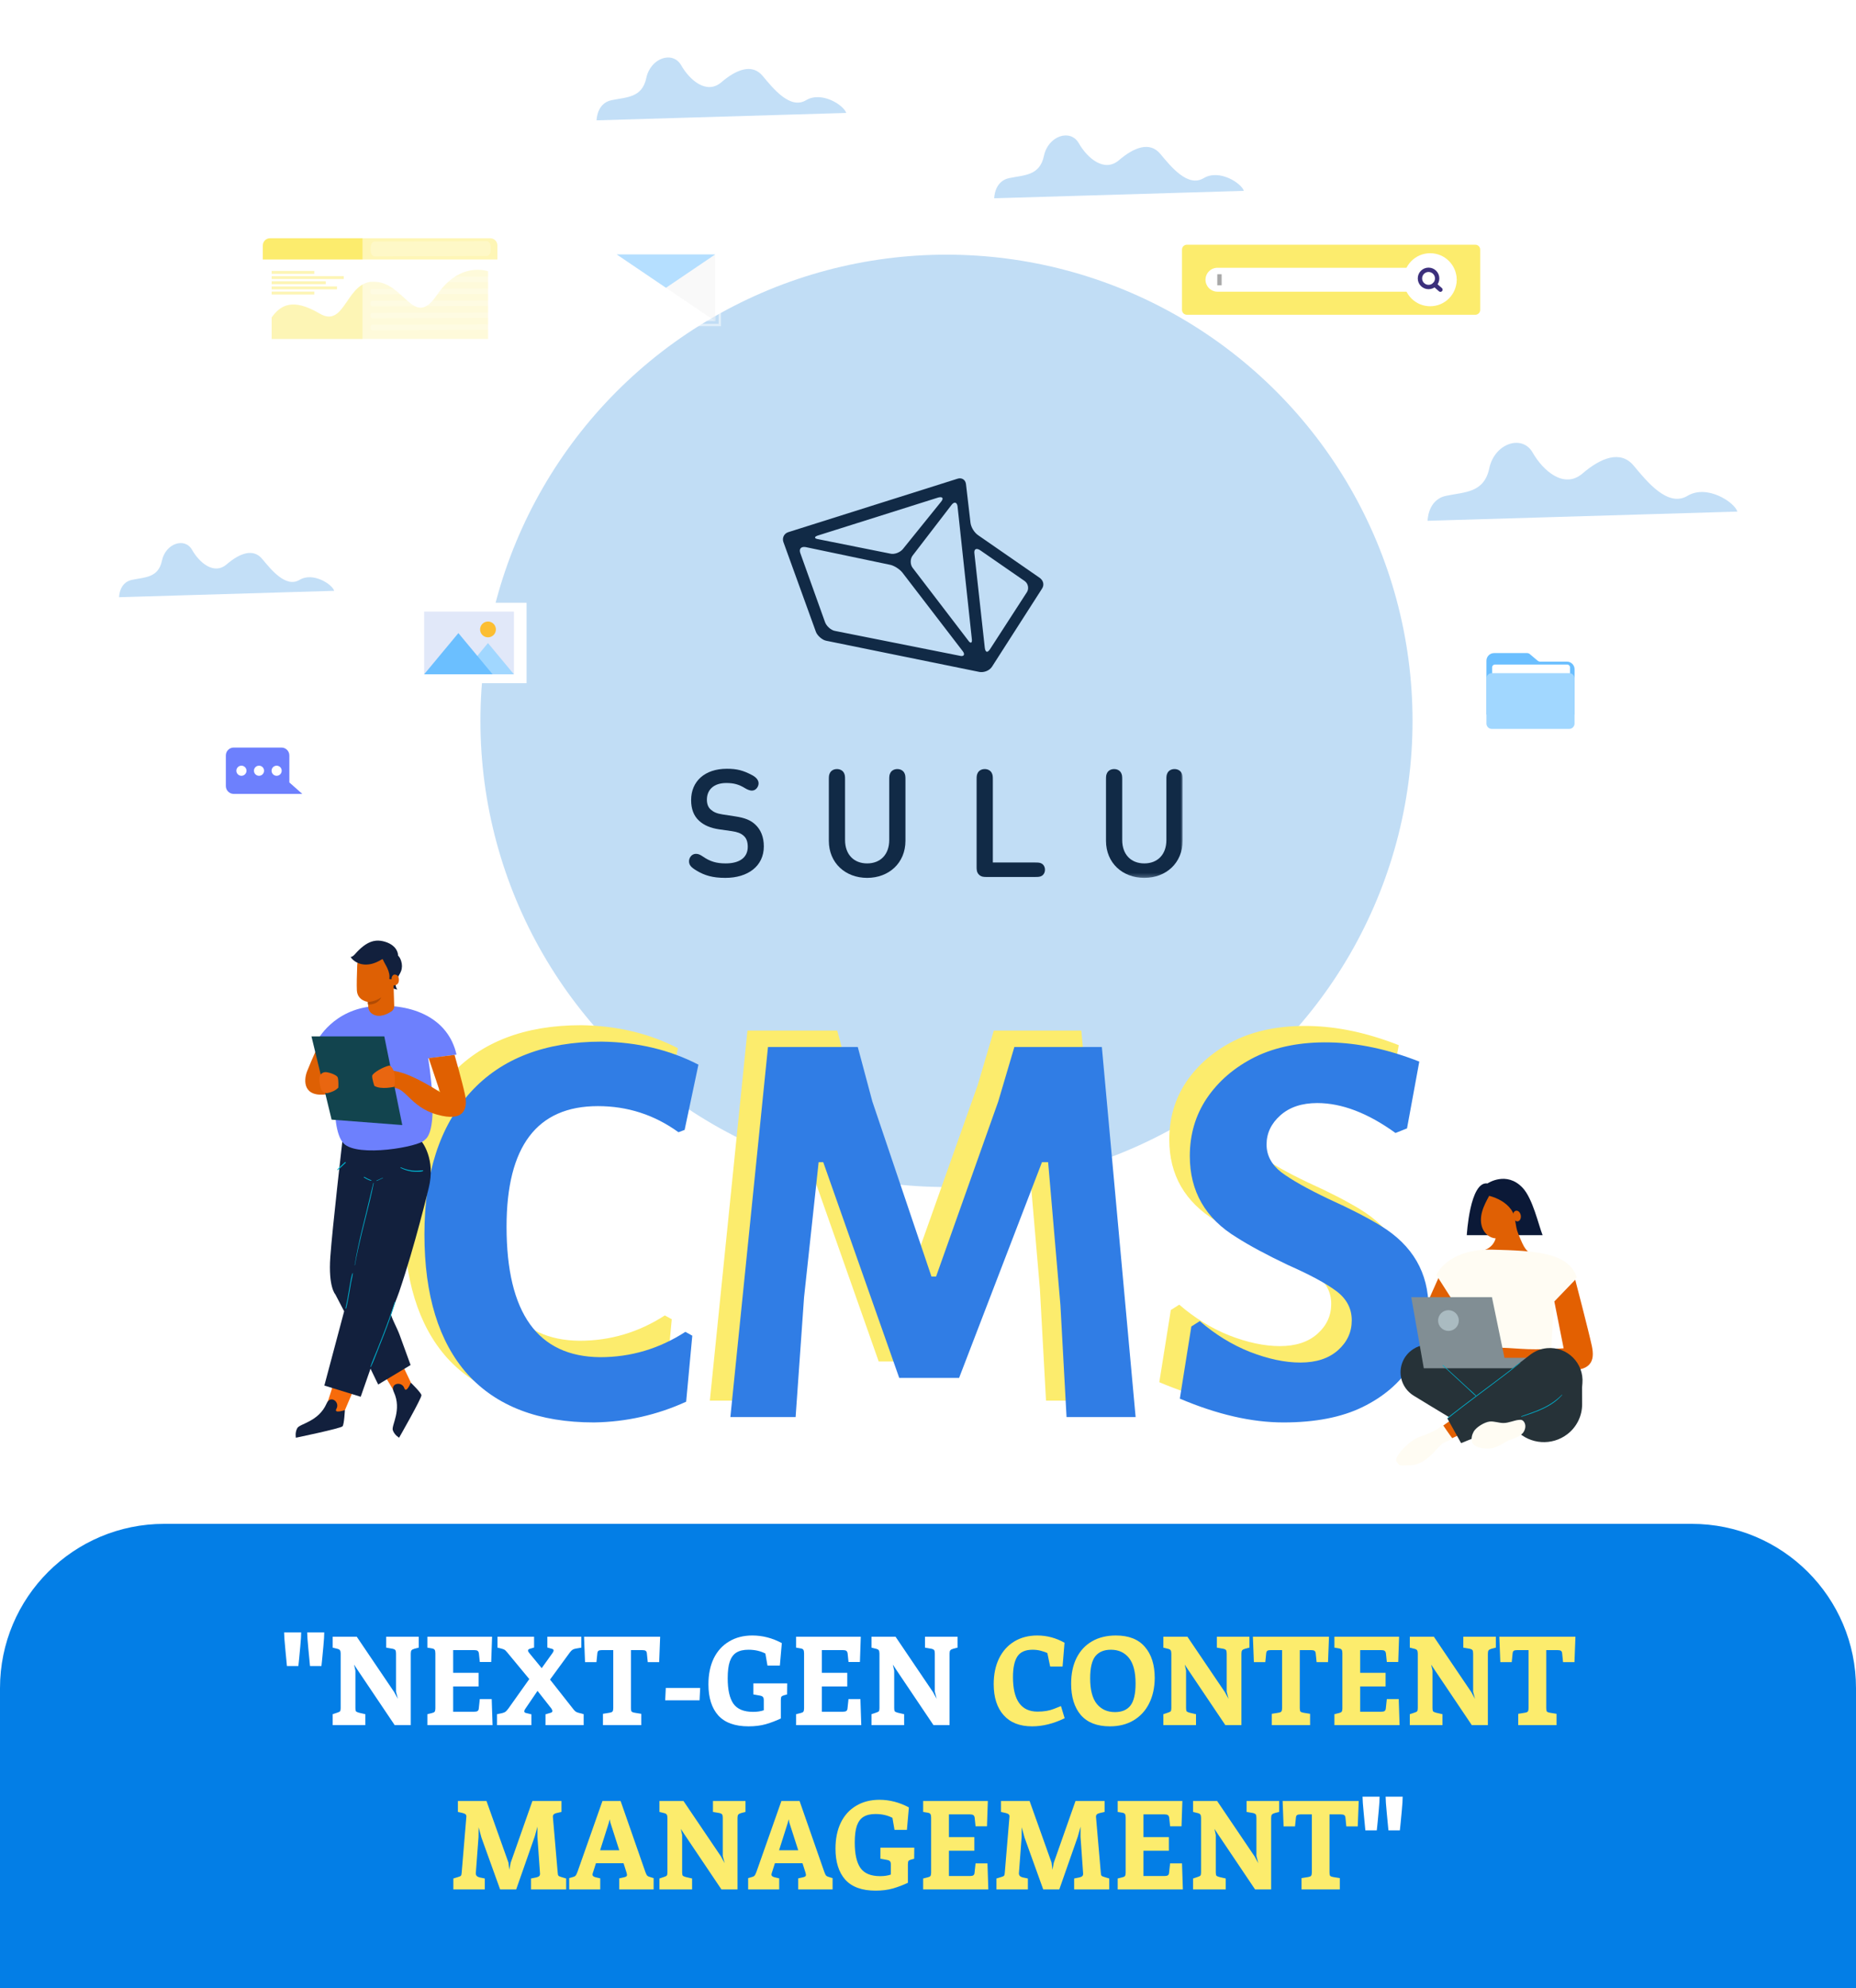 <svg width="452" height="484" viewBox="0 0 452 484" fill="none" xmlns="http://www.w3.org/2000/svg">
<path d="M0 411C0 388.909 17.909 371 40 371H412C434.091 371 452 388.909 452 411V484H0V411Z" fill="#037EE6"/>
<path d="M69.878 405.622C69.819 404.885 69.689 403.53 69.49 401.557C69.29 399.524 69.191 398.149 69.191 397.432H73.346C73.346 398.169 73.276 399.285 73.136 400.78C72.997 402.254 72.907 403.201 72.868 403.619C72.847 403.878 72.818 404.177 72.778 404.516C72.738 404.855 72.698 405.223 72.658 405.622H69.878ZM75.498 405.622C75.438 404.885 75.309 403.53 75.109 401.557C74.91 399.524 74.81 398.149 74.81 397.432H78.965C78.965 398.169 78.896 399.285 78.756 400.78C78.617 402.254 78.527 403.201 78.487 403.619C78.467 403.878 78.437 404.177 78.397 404.516C78.358 404.855 78.318 405.223 78.278 405.622H75.498ZM101.977 398.478V401.138L100.93 401.407C100.572 401.507 100.333 401.636 100.213 401.796C100.093 401.935 100.034 402.204 100.034 402.603V420H96.118L87.09 406.579L86.224 405.263L86.552 406.728V415.845C86.552 416.244 86.602 416.513 86.702 416.652C86.821 416.772 87.061 416.881 87.419 416.981L88.974 417.34V420H81.022V417.34L82.099 416.981C82.477 416.861 82.716 416.742 82.816 416.622C82.915 416.483 82.965 416.224 82.965 415.845V402.603C82.965 402.204 82.906 401.925 82.786 401.766C82.686 401.607 82.457 401.487 82.099 401.407L81.022 401.138V398.478H86.881L95.998 411.959L96.895 413.603L96.447 411.869V402.603C96.447 402.184 96.397 401.905 96.297 401.766C96.198 401.607 95.968 401.487 95.61 401.407L94.055 401.138V398.478H101.977ZM119.956 420H104.083V417.34L105.16 417.071C105.518 416.991 105.747 416.881 105.847 416.742C105.967 416.582 106.026 416.313 106.026 415.935V402.513C106.026 402.095 105.967 401.806 105.847 401.646C105.747 401.487 105.518 401.377 105.16 401.318L104.083 401.138V398.478H119.837L119.627 404.636H116.847L116.638 402.603C116.598 402.264 116.489 402.035 116.309 401.915C116.15 401.796 115.881 401.736 115.502 401.736H110.361V407.266H116.548V410.584H110.361V416.742H115.472C115.871 416.742 116.15 416.682 116.309 416.562C116.489 416.443 116.588 416.214 116.608 415.875L116.847 413.663H119.747L119.956 420ZM142.144 417.34V420H132.847V417.37L134.162 416.981C134.402 416.901 134.521 416.762 134.521 416.562C134.521 416.403 134.441 416.204 134.282 415.965L130.904 411.66L127.915 416.054C127.756 416.273 127.676 416.463 127.676 416.622C127.676 416.841 127.805 416.981 128.064 417.041L129.41 417.37V420H121.04V417.34L122.206 417.1C122.564 417.021 122.853 416.911 123.073 416.772C123.292 416.612 123.551 416.323 123.85 415.905L128.901 408.791L123.581 402.364C123.262 401.965 123.003 401.716 122.804 401.616C122.624 401.517 122.285 401.407 121.787 401.288L121.159 401.138V398.478H130.067V401.108L128.991 401.437C128.872 401.457 128.772 401.507 128.692 401.587C128.632 401.666 128.603 401.746 128.603 401.826C128.603 401.945 128.622 402.045 128.662 402.125C128.702 402.204 128.782 402.314 128.901 402.453L131.921 406.13L134.551 402.453C134.73 402.214 134.82 402.005 134.82 401.826C134.82 401.626 134.7 401.497 134.461 401.437L133.296 401.108V398.478H141.576V401.138L140.201 401.377C139.862 401.437 139.593 401.537 139.394 401.676C139.214 401.796 138.995 402.025 138.736 402.364L133.953 408.91L139.692 416.204C139.912 416.483 140.131 416.682 140.35 416.802C140.569 416.901 140.798 416.981 141.038 417.041C141.277 417.1 141.446 417.14 141.546 417.16L142.144 417.34ZM160.769 398.478L160.53 404.665H157.75L157.541 402.603C157.521 402.264 157.421 402.035 157.242 401.915C157.083 401.796 156.804 401.736 156.405 401.736H153.655V415.845C153.655 416.244 153.705 416.523 153.804 416.682C153.924 416.821 154.163 416.921 154.522 416.981L156.166 417.25V420H146.84V417.25L148.484 416.981C148.842 416.921 149.072 416.821 149.171 416.682C149.291 416.523 149.351 416.244 149.351 415.845V401.736H146.571C146.172 401.736 145.893 401.796 145.734 401.915C145.574 402.035 145.485 402.264 145.465 402.603L145.255 404.665H142.475L142.236 398.478H160.769ZM162.146 410.943H170.516L170.367 413.962H161.997L162.146 410.943ZM191.716 409.837L191.687 412.527L190.939 412.736C190.64 412.816 190.431 412.926 190.312 413.065C190.212 413.205 190.162 413.474 190.162 413.872V418.386C189.026 418.924 187.821 419.382 186.545 419.761C185.29 420.12 183.875 420.299 182.301 420.299C178.992 420.299 176.531 419.412 174.917 417.639C173.323 415.845 172.526 413.324 172.526 410.076C172.526 407.665 172.954 405.562 173.811 403.769C174.688 401.975 175.934 400.6 177.548 399.644C179.162 398.667 181.055 398.179 183.227 398.179C185.698 398.179 188.09 398.797 190.401 400.032L189.923 405.502H186.904L186.396 402.573C185.2 401.955 183.825 401.646 182.271 401.646C181.055 401.646 180.079 401.876 179.341 402.334C178.624 402.772 178.086 403.5 177.727 404.516C177.388 405.512 177.219 406.877 177.219 408.611C177.219 411.381 177.677 413.434 178.594 414.769C179.531 416.104 181.135 416.772 183.407 416.772C184.403 416.772 185.27 416.642 186.007 416.383V413.962C186.007 413.583 185.947 413.324 185.828 413.185C185.728 413.025 185.499 412.906 185.14 412.826L183.466 412.527V409.837H191.716ZM209.749 420H193.876V417.34L194.952 417.071C195.311 416.991 195.54 416.881 195.64 416.742C195.759 416.582 195.819 416.313 195.819 415.935V402.513C195.819 402.095 195.759 401.806 195.64 401.646C195.54 401.487 195.311 401.377 194.952 401.318L193.876 401.138V398.478H209.629L209.42 404.636H206.64L206.431 402.603C206.391 402.264 206.281 402.035 206.102 401.915C205.942 401.796 205.673 401.736 205.295 401.736H200.153V407.266H206.341V410.584H200.153V416.742H205.265C205.663 416.742 205.942 416.682 206.102 416.562C206.281 416.443 206.381 416.214 206.401 415.875L206.64 413.663H209.539L209.749 420ZM233.191 398.478V401.138L232.145 401.407C231.787 401.507 231.547 401.636 231.428 401.796C231.308 401.935 231.248 402.204 231.248 402.603V420H227.333L218.305 406.579L217.438 405.263L217.767 406.728V415.845C217.767 416.244 217.817 416.513 217.917 416.652C218.036 416.772 218.275 416.881 218.634 416.981L220.188 417.34V420H212.237V417.34L213.313 416.981C213.692 416.861 213.931 416.742 214.031 416.622C214.13 416.483 214.18 416.224 214.18 415.845V402.603C214.18 402.204 214.12 401.925 214.001 401.766C213.901 401.607 213.672 401.487 213.313 401.407L212.237 401.138V398.478H218.096L227.213 411.959L228.11 413.603L227.661 411.869V402.603C227.661 402.184 227.612 401.905 227.512 401.766C227.412 401.607 227.183 401.487 226.824 401.407L225.27 401.138V398.478H233.191ZM332.512 445.622C332.453 444.885 332.323 443.53 332.124 441.557C331.925 439.524 331.825 438.149 331.825 437.432H335.98C335.98 438.169 335.91 439.285 335.771 440.78C335.631 442.254 335.541 443.201 335.502 443.619C335.482 443.878 335.452 444.177 335.412 444.516C335.372 444.855 335.332 445.223 335.292 445.622H332.512ZM338.132 445.622C338.072 444.885 337.943 443.53 337.743 441.557C337.544 439.524 337.445 438.149 337.445 437.432H341.6C341.6 438.169 341.53 439.285 341.39 440.78C341.251 442.254 341.161 443.201 341.121 443.619C341.101 443.878 341.071 444.177 341.032 444.516C340.992 444.855 340.952 445.223 340.912 445.622H338.132Z" fill="white"/>
<path d="M251.357 420.299C248.348 420.299 246.037 419.392 244.422 417.579C242.808 415.765 242.001 413.244 242.001 410.016C242.001 407.645 242.43 405.572 243.287 403.799C244.163 402.005 245.399 400.62 246.993 399.644C248.607 398.667 250.48 398.179 252.613 398.179C254.944 398.179 257.156 398.767 259.249 399.943L258.771 405.742H255.751L255.064 402.453C254.705 402.274 254.197 402.095 253.539 401.915C252.902 401.736 252.214 401.646 251.477 401.646C249.703 401.646 248.458 402.204 247.74 403.32C247.043 404.416 246.694 406.08 246.694 408.312C246.694 413.912 248.687 416.712 252.673 416.712C254.227 416.712 255.552 416.493 256.648 416.054C257.744 415.616 258.322 415.387 258.382 415.367L259.279 418.326C256.568 419.641 253.928 420.299 251.357 420.299ZM270.305 420.299C267.176 420.299 264.814 419.382 263.22 417.549C261.646 415.696 260.859 413.155 260.859 409.926C260.859 407.495 261.297 405.403 262.174 403.649C263.071 401.876 264.336 400.52 265.97 399.584C267.604 398.647 269.537 398.179 271.769 398.179C274.898 398.179 277.249 399.106 278.824 400.959C280.418 402.792 281.215 405.323 281.215 408.551C281.195 410.903 280.737 412.965 279.84 414.739C278.963 416.493 277.708 417.858 276.074 418.834C274.44 419.811 272.517 420.299 270.305 420.299ZM271.53 416.831C273.204 416.831 274.46 416.303 275.297 415.247C276.134 414.171 276.552 412.378 276.552 409.867C276.552 407.057 276.014 404.984 274.938 403.649C273.862 402.314 272.397 401.646 270.544 401.646C268.87 401.646 267.604 402.174 266.747 403.231C265.91 404.287 265.492 406.08 265.492 408.611C265.492 411.421 266.03 413.494 267.106 414.829C268.202 416.164 269.677 416.831 271.53 416.831ZM304.272 398.478V401.138L303.226 401.407C302.867 401.507 302.628 401.636 302.509 401.796C302.389 401.935 302.329 402.204 302.329 402.603V420H298.413L289.386 406.579L288.519 405.263L288.848 406.728V415.845C288.848 416.244 288.898 416.513 288.998 416.652C289.117 416.772 289.356 416.881 289.715 416.981L291.269 417.34V420H283.318V417.34L284.394 416.981C284.773 416.861 285.012 416.742 285.112 416.622C285.211 416.483 285.261 416.224 285.261 415.845V402.603C285.261 402.204 285.201 401.925 285.082 401.766C284.982 401.607 284.753 401.487 284.394 401.407L283.318 401.138V398.478H289.177L298.294 411.959L299.191 413.603L298.742 411.869V402.603C298.742 402.184 298.692 401.905 298.593 401.766C298.493 401.607 298.264 401.487 297.905 401.407L296.351 401.138V398.478H304.272ZM323.657 398.478L323.418 404.665H320.638L320.428 402.603C320.408 402.264 320.309 402.035 320.129 401.915C319.97 401.796 319.691 401.736 319.292 401.736H316.542V415.845C316.542 416.244 316.592 416.523 316.692 416.682C316.811 416.821 317.051 416.921 317.409 416.981L319.053 417.25V420H309.727V417.25L311.371 416.981C311.73 416.921 311.959 416.821 312.059 416.682C312.178 416.523 312.238 416.244 312.238 415.845V401.736H309.458C309.059 401.736 308.781 401.796 308.621 401.915C308.462 402.035 308.372 402.264 308.352 402.603L308.143 404.665H305.363L305.124 398.478H323.657ZM340.847 420H324.974V417.34L326.05 417.071C326.409 416.991 326.638 416.881 326.738 416.742C326.857 416.582 326.917 416.313 326.917 415.935V402.513C326.917 402.095 326.857 401.806 326.738 401.646C326.638 401.487 326.409 401.377 326.05 401.318L324.974 401.138V398.478H340.727L340.518 404.636H337.738L337.529 402.603C337.489 402.264 337.379 402.035 337.2 401.915C337.04 401.796 336.771 401.736 336.393 401.736H331.251V407.266H337.439V410.584H331.251V416.742H336.363C336.761 416.742 337.04 416.682 337.2 416.562C337.379 416.443 337.479 416.214 337.499 415.875L337.738 413.663H340.637L340.847 420ZM364.29 398.478V401.138L363.243 401.407C362.885 401.507 362.646 401.636 362.526 401.796C362.406 401.935 362.347 402.204 362.347 402.603V420H358.431L349.403 406.579L348.537 405.263L348.865 406.728V415.845C348.865 416.244 348.915 416.513 349.015 416.652C349.134 416.772 349.374 416.881 349.732 416.981L351.287 417.34V420H343.335V417.34L344.411 416.981C344.79 416.861 345.029 416.742 345.129 416.622C345.229 416.483 345.278 416.224 345.278 415.845V402.603C345.278 402.204 345.219 401.925 345.099 401.766C344.999 401.607 344.77 401.487 344.411 401.407L343.335 401.138V398.478H349.194L358.311 411.959L359.208 413.603L358.76 411.869V402.603C358.76 402.184 358.71 401.905 358.61 401.766C358.51 401.607 358.281 401.487 357.923 401.407L356.368 401.138V398.478H364.29ZM383.674 398.478L383.435 404.665H380.655L380.446 402.603C380.426 402.264 380.326 402.035 380.147 401.915C379.987 401.796 379.708 401.736 379.31 401.736H376.56V415.845C376.56 416.244 376.61 416.523 376.709 416.682C376.829 416.821 377.068 416.921 377.427 416.981L379.071 417.25V420H369.744V417.25L371.388 416.981C371.747 416.921 371.976 416.821 372.076 416.682C372.196 416.523 372.255 416.244 372.255 415.845V401.736H369.475C369.077 401.736 368.798 401.796 368.638 401.915C368.479 402.035 368.389 402.264 368.369 402.603L368.16 404.665H365.38L365.141 398.478H383.674ZM137.877 457.34V460H129.328V457.34L130.643 457.071C130.962 456.991 131.191 456.881 131.33 456.742C131.47 456.602 131.53 456.393 131.51 456.114L130.882 447.206V444.725L130.224 447.117L125.711 460H121.795L117.251 447.386L116.564 444.875L116.534 447.266L115.876 456.054C115.856 456.572 116.155 456.911 116.773 457.071L118.058 457.34V460H110.406V457.34L111.572 456.981C111.931 456.881 112.16 456.772 112.259 456.652C112.359 456.533 112.419 456.273 112.439 455.875L113.575 442.304C113.595 442.045 113.535 441.856 113.395 441.736C113.256 441.597 113.017 441.487 112.678 441.407L111.512 441.138V438.478H118.477L123.828 453.484L124.037 455.217L124.366 453.513L129.656 438.478H136.741V441.138L135.575 441.407C135.216 441.487 134.967 441.607 134.828 441.766C134.688 441.925 134.628 442.125 134.648 442.364L135.814 455.875C135.834 456.273 135.894 456.533 135.994 456.652C136.093 456.772 136.322 456.881 136.681 456.981L137.877 457.34ZM159.181 457.25V460H150.811V457.31L151.887 457.071C152.166 457.011 152.365 456.941 152.485 456.861C152.624 456.762 152.694 456.632 152.694 456.473C152.694 456.353 152.644 456.124 152.545 455.785L151.857 453.633H145.132L144.474 455.696C144.354 456.014 144.295 456.244 144.295 456.383C144.295 456.722 144.584 456.951 145.161 457.071L146.178 457.31V460H138.615V457.25L139.243 457.071C139.661 456.971 139.95 456.851 140.11 456.712C140.289 456.552 140.468 456.214 140.648 455.696L146.716 438.478H151.14L157.148 455.696C157.327 456.214 157.497 456.543 157.656 456.682C157.816 456.821 158.125 456.951 158.583 457.071L159.181 457.25ZM150.811 450.464L148.659 443.769L148.479 442.932L148.27 443.769L146.148 450.464H150.811ZM181.552 438.478V441.138L180.506 441.407C180.147 441.507 179.908 441.636 179.788 441.796C179.669 441.935 179.609 442.204 179.609 442.603V460H175.693L166.666 446.579L165.799 445.263L166.128 446.728V455.845C166.128 456.244 166.178 456.513 166.277 456.652C166.397 456.772 166.636 456.881 166.995 456.981L168.549 457.34V460H160.598V457.34L161.674 456.981C162.053 456.861 162.292 456.742 162.391 456.622C162.491 456.483 162.541 456.224 162.541 455.845V442.603C162.541 442.204 162.481 441.925 162.361 441.766C162.262 441.607 162.033 441.487 161.674 441.407L160.598 441.138V438.478H166.457L175.574 451.959L176.47 453.603L176.022 451.869V442.603C176.022 442.184 175.972 441.905 175.873 441.766C175.773 441.607 175.544 441.487 175.185 441.407L173.631 441.138V438.478H181.552ZM202.763 457.25V460H194.394V457.31L195.47 457.071C195.749 457.011 195.948 456.941 196.068 456.861C196.207 456.762 196.277 456.632 196.277 456.473C196.277 456.353 196.227 456.124 196.127 455.785L195.44 453.633H188.714L188.057 455.696C187.937 456.014 187.877 456.244 187.877 456.383C187.877 456.722 188.166 456.951 188.744 457.071L189.76 457.31V460H182.198V457.25L182.825 457.071C183.244 456.971 183.533 456.851 183.692 456.712C183.872 456.552 184.051 456.214 184.23 455.696L190.298 438.478H194.722L200.731 455.696C200.91 456.214 201.079 456.543 201.239 456.682C201.398 456.821 201.707 456.951 202.166 457.071L202.763 457.25ZM194.394 450.464L192.241 443.769L192.062 442.932L191.853 443.769L189.731 450.464H194.394ZM222.659 449.837L222.629 452.527L221.882 452.736C221.583 452.816 221.374 452.926 221.254 453.065C221.155 453.205 221.105 453.474 221.105 453.872V458.386C219.969 458.924 218.763 459.382 217.488 459.761C216.232 460.12 214.818 460.299 213.243 460.299C209.935 460.299 207.474 459.412 205.86 457.639C204.266 455.845 203.469 453.324 203.469 450.076C203.469 447.665 203.897 445.562 204.754 443.769C205.631 441.975 206.876 440.6 208.49 439.644C210.105 438.667 211.998 438.179 214.17 438.179C216.641 438.179 219.032 438.797 221.344 440.032L220.866 445.502H217.847L217.338 442.573C216.143 441.955 214.768 441.646 213.213 441.646C211.998 441.646 211.021 441.876 210.284 442.334C209.567 442.772 209.029 443.5 208.67 444.516C208.331 445.512 208.162 446.877 208.162 448.611C208.162 451.381 208.62 453.434 209.537 454.769C210.473 456.104 212.078 456.772 214.349 456.772C215.346 456.772 216.213 456.642 216.95 456.383V453.962C216.95 453.583 216.89 453.324 216.771 453.185C216.671 453.025 216.442 452.906 216.083 452.826L214.409 452.527V449.837H222.659ZM240.691 460H224.819V457.34L225.895 457.071C226.254 456.991 226.483 456.881 226.582 456.742C226.702 456.582 226.762 456.313 226.762 455.935V442.513C226.762 442.095 226.702 441.806 226.582 441.646C226.483 441.487 226.254 441.377 225.895 441.318L224.819 441.138V438.478H240.572L240.362 444.636H237.583L237.373 442.603C237.333 442.264 237.224 442.035 237.044 441.915C236.885 441.796 236.616 441.736 236.237 441.736H231.096V447.266H237.284V450.584H231.096V456.742H236.208C236.606 456.742 236.885 456.682 237.044 456.562C237.224 456.443 237.323 456.214 237.343 455.875L237.583 453.663H240.482L240.691 460ZM270.142 457.34V460H261.593V457.34L262.909 457.071C263.228 456.991 263.457 456.881 263.596 456.742C263.736 456.602 263.795 456.393 263.776 456.114L263.148 447.206V444.725L262.49 447.117L257.976 460H254.061L249.517 447.386L248.83 444.875L248.8 447.266L248.142 456.054C248.122 456.572 248.421 456.911 249.039 457.071L250.324 457.34V460H242.672V457.34L243.838 456.981C244.196 456.881 244.426 456.772 244.525 456.652C244.625 456.533 244.685 456.273 244.704 455.875L245.84 442.304C245.86 442.045 245.801 441.856 245.661 441.736C245.522 441.597 245.282 441.487 244.944 441.407L243.778 441.138V438.478H250.743L256.093 453.484L256.303 455.217L256.631 453.513L261.922 438.478H269.007V441.138L267.841 441.407C267.482 441.487 267.233 441.607 267.094 441.766C266.954 441.925 266.894 442.125 266.914 442.364L268.08 455.875C268.1 456.273 268.16 456.533 268.259 456.652C268.359 456.772 268.588 456.881 268.947 456.981L270.142 457.34ZM288.069 460H272.196V457.34L273.272 457.071C273.631 456.991 273.86 456.881 273.96 456.742C274.079 456.582 274.139 456.313 274.139 455.935V442.513C274.139 442.095 274.079 441.806 273.96 441.646C273.86 441.487 273.631 441.377 273.272 441.318L272.196 441.138V438.478H287.949L287.74 444.636H284.96L284.751 442.603C284.711 442.264 284.601 442.035 284.422 441.915C284.263 441.796 283.994 441.736 283.615 441.736H278.473V447.266H284.661V450.584H278.473V456.742H283.585C283.984 456.742 284.263 456.682 284.422 456.562C284.601 456.443 284.701 456.214 284.721 455.875L284.96 453.663H287.86L288.069 460ZM311.512 438.478V441.138L310.466 441.407C310.107 441.507 309.868 441.636 309.748 441.796C309.629 441.935 309.569 442.204 309.569 442.603V460H305.653L296.626 446.579L295.759 445.263L296.088 446.728V455.845C296.088 456.244 296.137 456.513 296.237 456.652C296.357 456.772 296.596 456.881 296.954 456.981L298.509 457.34V460H290.558V457.34L291.634 456.981C292.012 456.861 292.251 456.742 292.351 456.622C292.451 456.483 292.5 456.224 292.5 455.845V442.603C292.5 442.204 292.441 441.925 292.321 441.766C292.221 441.607 291.992 441.487 291.634 441.407L290.558 441.138V438.478H296.416L305.533 451.959L306.43 453.603L305.982 451.869V442.603C305.982 442.184 305.932 441.905 305.832 441.766C305.733 441.607 305.503 441.487 305.145 441.407L303.59 441.138V438.478H311.512ZM330.896 438.478L330.657 444.665H327.877L327.668 442.603C327.648 442.264 327.548 442.035 327.369 441.915C327.209 441.796 326.93 441.736 326.532 441.736H323.782V455.845C323.782 456.244 323.832 456.523 323.931 456.682C324.051 456.821 324.29 456.921 324.649 456.981L326.293 457.25V460H316.967V457.25L318.611 456.981C318.969 456.921 319.198 456.821 319.298 456.682C319.418 456.523 319.477 456.244 319.477 455.845V441.736H316.697C316.299 441.736 316.02 441.796 315.861 441.915C315.701 442.035 315.611 442.264 315.591 442.603L315.382 444.665H312.602L312.363 438.478H330.896Z" fill="#FCEC6D"/>
<g filter="url(#filter0_i_12_6505)">
<circle cx="226.5" cy="171.5" r="113.5" fill="#C1DDF5"/>
</g>
<path d="M253.763 143.324C254.396 142.374 254.08 141.265 253.13 140.631L238.252 130.334C237.302 129.7 236.511 128.433 236.353 127.324L235.245 117.819C235.086 116.71 234.137 116.234 233.187 116.551L192.035 129.542C190.927 129.858 190.452 130.967 190.769 131.918L198.683 153.78C198.999 154.73 200.265 155.839 201.215 155.998L238.569 163.602C239.676 163.76 240.943 163.285 241.576 162.334L253.763 143.324ZM219.892 133.661C219.259 134.453 217.834 135.086 216.726 134.769L199.316 131.284C198.208 131.126 198.208 130.651 199.316 130.334L228.439 121.145C229.547 120.829 229.863 121.304 229.23 122.096L219.892 133.661ZM231.763 122.888C232.396 122.096 233.029 122.254 233.187 123.205L236.669 155.522C236.827 156.631 236.353 156.79 235.72 155.839L222.266 138.255C221.633 137.463 221.633 136.037 222.266 135.245L231.763 122.888ZM194.884 134.611C194.568 133.661 195.042 133.027 196.15 133.185L216.568 137.463C217.676 137.621 219.1 138.572 219.734 139.364L234.453 158.532C235.086 159.324 234.77 159.958 233.662 159.641L203.431 153.621C202.323 153.463 201.215 152.354 200.899 151.403L194.884 134.611ZM237.302 134.769C237.144 133.661 237.777 133.344 238.727 133.977L249.49 141.423C250.439 142.057 250.598 143.324 250.123 144.116L241.101 158.057C240.468 159.008 239.993 158.849 239.835 157.74L237.302 134.769Z" fill="#112A46"/>
<mask id="mask0_12_6505" style="mask-type:luminance" maskUnits="userSpaceOnUse" x="157" y="167" width="140" height="69">
<path d="M297 167.413H157V235.571H297V167.413Z" fill="white"/>
</mask>
<g mask="url(#mask0_12_6505)">
<path fill-rule="evenodd" clip-rule="evenodd" d="M182.104 206.171C182.104 204.996 181.812 204.079 181.08 203.455C180.422 202.868 179.543 202.539 178.245 202.355L175.153 201.915C173.05 201.602 171.459 200.943 170.232 199.805C168.934 198.612 168.312 196.925 168.312 194.796C168.312 190.246 171.605 187.165 177.019 187.165C179.489 187.165 180.989 187.569 183.147 188.706C184.062 189.183 184.738 189.861 184.738 190.705C184.738 191.127 184.593 191.55 184.281 191.916C183.988 192.265 183.604 192.485 183.073 192.485C182.653 192.485 182.013 192.246 181.482 191.916C179.928 190.963 178.702 190.633 176.873 190.633C173.8 190.633 172.153 192.301 172.153 194.686C172.153 195.64 172.409 196.521 173.105 197.108C173.763 197.695 174.531 198.062 175.958 198.282L179.068 198.759C181.445 199.126 182.763 199.676 183.897 200.704C185.287 201.987 186.019 203.785 186.019 206.061C186.019 210.867 182.141 213.728 176.654 213.728C173.525 213.728 171.568 213.123 169.647 211.967C168.294 211.16 167.8 210.61 167.8 209.656C167.8 209.216 168.001 208.703 168.348 208.353C168.677 208.023 169.081 207.877 169.501 207.877C170.013 207.877 170.471 208.042 171.184 208.537C172.94 209.749 174.477 210.206 176.727 210.206C180.166 210.206 182.104 208.738 182.104 206.171Z" fill="#112A46"/>
<path fill-rule="evenodd" clip-rule="evenodd" d="M201.851 204.703V189.935C201.851 188.963 201.868 188.651 202.143 188.137C202.436 187.605 203.039 187.239 203.826 187.239C204.613 187.239 205.216 187.605 205.509 188.137C205.784 188.651 205.801 188.963 205.801 189.935V204.52C205.801 208.023 207.924 210.206 211.18 210.206C214.436 210.206 216.557 208.023 216.557 204.52V189.935C216.557 188.963 216.576 188.651 216.85 188.137C217.143 187.605 217.747 187.239 218.534 187.239C219.319 187.239 219.924 187.605 220.216 188.137C220.49 188.651 220.509 188.963 220.509 189.935V204.703C220.509 210.097 216.485 213.728 211.18 213.728C205.875 213.728 201.851 210.097 201.851 204.703Z" fill="#112A46"/>
<path fill-rule="evenodd" clip-rule="evenodd" d="M238.406 212.94C237.839 212.371 237.839 211.674 237.839 211.087V189.935C237.839 188.963 237.858 188.651 238.131 188.137C238.424 187.605 239.029 187.239 239.814 187.239C240.601 187.239 241.205 187.605 241.498 188.137C241.772 188.651 241.79 188.963 241.79 189.935V209.986H252.071C252.912 209.986 253.277 210.023 253.68 210.243C254.155 210.519 254.485 211.051 254.485 211.747C254.485 212.445 254.155 212.977 253.68 213.252C253.277 213.472 252.912 213.509 252.071 213.509H240.254C239.668 213.509 238.973 213.509 238.406 212.94Z" fill="#112A46"/>
<mask id="mask1_12_6505" style="mask-type:luminance" maskUnits="userSpaceOnUse" x="197" y="116" width="92" height="98">
<path d="M288.006 165.211V116.695H197.443V213.728H288.006V165.211Z" fill="white"/>
</mask>
<g mask="url(#mask1_12_6505)">
<path fill-rule="evenodd" clip-rule="evenodd" d="M269.349 204.703V189.935C269.349 188.963 269.366 188.651 269.641 188.137C269.934 187.605 270.537 187.239 271.324 187.239C272.111 187.239 272.714 187.605 273.007 188.137C273.281 188.651 273.299 188.963 273.299 189.935V204.52C273.299 208.023 275.422 210.206 278.678 210.206C281.934 210.206 284.055 208.023 284.055 204.52V189.935C284.055 188.963 284.074 188.651 284.348 188.137C284.641 187.605 285.245 187.239 286.031 187.239C286.817 187.239 287.421 187.605 287.714 188.137C287.988 188.651 288.007 188.963 288.007 189.935V204.703C288.007 210.097 283.983 213.728 278.678 213.728C273.373 213.728 269.349 210.097 269.349 204.703Z" fill="#112A46"/>
</g>
</g>
<path d="M141.54 249.598C150.263 249.723 158.114 251.592 165.092 255.206L161.727 271.093L160.232 271.654C154.375 267.417 147.833 265.299 140.606 265.299C125.777 265.299 118.363 275.081 118.363 294.645C118.363 315.704 125.964 326.296 141.166 326.421C148.643 326.421 155.559 324.364 161.914 320.252L163.596 321.187L162.101 337.262C154.998 340.502 147.522 342.184 139.671 342.308C126.213 342.308 115.933 338.383 108.83 330.533C101.852 322.682 98.363 311.343 98.363 296.514C98.363 281.685 102.101 270.159 109.578 261.935C117.054 253.71 127.709 249.598 141.54 249.598ZM254.741 341L253.245 313.71L250.255 278.944H248.759L228.572 331.467H213.993L195.488 278.944H194.367L190.815 311.841L188.759 341H172.871L182.03 250.907H203.899L207.451 264.178L221.843 306.794H222.965L238.105 264.178L242.03 250.907H263.339L271.563 341H254.741ZM334.854 271.841C328.125 266.981 321.77 264.551 315.788 264.551C312.05 264.551 309.059 265.548 306.816 267.542C304.573 269.536 303.452 271.903 303.452 274.645C303.452 277.262 304.636 279.505 307.003 281.374C309.495 283.243 313.358 285.424 318.592 287.916C323.826 290.283 328.062 292.464 331.302 294.458C339.028 299.193 342.891 305.86 342.891 314.458C342.891 319.567 341.458 324.24 338.592 328.477C335.851 332.713 331.925 336.078 326.816 338.57C321.707 341.062 315.29 342.308 307.564 342.308C299.838 342.308 291.427 340.377 282.33 336.514L285.134 318.944L287.19 317.636C290.928 320.875 294.978 323.368 299.34 325.112C303.826 326.857 307.938 327.729 311.676 327.729C315.539 327.729 318.592 326.732 320.835 324.738C323.078 322.745 324.199 320.315 324.199 317.449C324.199 314.583 322.953 312.215 320.461 310.346C317.969 308.477 314.044 306.358 308.685 303.991C303.452 301.498 299.277 299.255 296.162 297.262C288.561 292.651 284.76 286.047 284.76 277.449C284.76 272.215 286.131 267.542 288.872 263.43C291.738 259.193 295.664 255.829 300.648 253.336C305.757 250.844 311.801 249.66 318.779 249.785C325.757 249.91 333.047 251.467 340.648 254.458L337.657 270.72L334.854 271.841Z" fill="#FCEC6D"/>
<path d="M146.54 253.598C155.263 253.723 163.114 255.592 170.092 259.206L166.727 275.093L165.232 275.654C159.375 271.417 152.833 269.299 145.606 269.299C130.777 269.299 123.363 279.081 123.363 298.645C123.363 319.704 130.964 330.296 146.166 330.421C153.643 330.421 160.559 328.364 166.914 324.252L168.596 325.187L167.101 341.262C159.998 344.502 152.522 346.184 144.671 346.308C131.213 346.308 120.933 342.383 113.83 334.533C106.852 326.682 103.363 315.343 103.363 300.514C103.363 285.685 107.101 274.159 114.578 265.935C122.054 257.71 132.709 253.598 146.54 253.598ZM259.741 345L258.245 317.71L255.255 282.944H253.759L233.572 335.467H218.993L200.488 282.944H199.367L195.815 315.841L193.759 345H177.871L187.03 254.907H208.899L212.451 268.178L226.843 310.794H227.965L243.105 268.178L247.03 254.907H268.339L276.563 345H259.741ZM339.854 275.841C333.125 270.981 326.77 268.551 320.788 268.551C317.05 268.551 314.059 269.548 311.816 271.542C309.573 273.536 308.452 275.903 308.452 278.645C308.452 281.262 309.636 283.505 312.003 285.374C314.495 287.243 318.358 289.424 323.592 291.916C328.826 294.283 333.062 296.464 336.302 298.458C344.028 303.193 347.891 309.86 347.891 318.458C347.891 323.567 346.458 328.24 343.592 332.477C340.851 336.713 336.925 340.078 331.816 342.57C326.707 345.062 320.29 346.308 312.564 346.308C304.838 346.308 296.427 344.377 287.33 340.514L290.134 322.944L292.19 321.636C295.928 324.875 299.978 327.368 304.34 329.112C308.826 330.857 312.938 331.729 316.676 331.729C320.539 331.729 323.592 330.732 325.835 328.738C328.078 326.745 329.199 324.315 329.199 321.449C329.199 318.583 327.953 316.215 325.461 314.346C322.969 312.477 319.044 310.358 313.685 307.991C308.452 305.498 304.277 303.255 301.162 301.262C293.561 296.651 289.76 290.047 289.76 281.449C289.76 276.215 291.131 271.542 293.872 267.43C296.738 263.193 300.664 259.829 305.648 257.336C310.757 254.844 316.801 253.66 323.779 253.785C330.757 253.91 338.047 255.467 345.648 258.458L342.657 274.72L339.854 275.841Z" fill="#307DE5"/>
<path d="M88.43 332.928L84.019 343.27L81.566 345.551L79.689 341.693L83.513 329.64L88.43 332.928Z" fill="#F76B0B"/>
<path d="M83.991 343.299C83.991 343.299 83.829 346.737 83.426 347.249C83.023 347.756 72.059 350.031 72.059 350.031C72.059 350.031 71.788 348.764 72.405 347.681C73.021 346.593 77.605 346.144 79.545 341.681C80.49 339.516 82.862 341.364 81.929 342.988C81.198 344.261 83.985 343.299 83.985 343.299H83.991Z" fill="#12203D"/>
<path d="M95.22 326.433L100.051 336.585L100.137 339.931L96.003 338.785L89.501 327.942L95.22 326.433Z" fill="#F76B0B"/>
<path d="M100.051 336.625C100.051 336.625 102.521 339.021 102.636 339.666C102.752 340.305 97.195 350.025 97.195 350.025C97.195 350.025 96.072 349.392 95.663 348.205C95.254 347.019 97.955 343.293 95.899 338.882C94.903 336.74 97.857 336.187 98.462 337.961C98.934 339.349 100.051 336.625 100.051 336.625Z" fill="#12203D"/>
<path d="M102.683 277.913L91.5 278.321L83.409 277.59C83.409 277.59 80.933 299.017 80.444 306.019C79.925 313.344 81.664 315.129 81.664 315.129L83.812 319.246L78.992 337.328L87.843 340.057C87.843 340.057 88.793 337.351 90.233 333.222C90.734 334.276 91.2 335.238 91.609 336.072C91.788 336.435 91.949 336.763 92.104 337.074L99.993 332.335L97.304 324.953C96.711 323.323 95.139 320.479 95.266 319.949C95.605 318.504 96.607 316.281 97.201 314.542C101.099 303.1 104.266 289.769 104.393 289.28C106.195 282.18 102.688 277.918 102.688 277.918L102.683 277.913Z" fill="#12203D"/>
<path d="M79.119 250.865C79.119 250.865 75.681 258.501 74.794 260.793C73.902 263.085 73.775 267.283 79.758 266.396C85.741 265.503 85.102 250.485 85.102 250.485L79.119 250.865Z" fill="#DE6004"/>
<path d="M111.182 256.762L104.272 257.666C104.272 257.666 107.226 274.93 103.419 277.538C102.227 279.179 87.071 281.869 83.691 278.385C79.793 274.371 82.223 256.52 82.223 256.52L77.23 253.399C77.23 253.399 81.077 245.712 91.125 244.963C100.477 244.266 109.195 247.871 111.176 256.762H111.182Z" fill="#6D80FD"/>
<path d="M110.698 256.825C110.698 256.825 112.529 263.182 113.238 266.488C113.946 269.787 113.215 273.306 106.379 271.348C99.665 269.425 98.68 264.196 95.323 264.962C91.96 265.728 90.958 263.96 90.958 262.543C90.958 261.127 91.068 260.925 91.068 260.925C91.068 260.925 93.434 259.773 98.093 261.248C101.98 262.48 107.174 265.9 107.174 265.9L104.393 257.608L110.698 256.825Z" fill="#E06001"/>
<path d="M97.673 236.429C97.477 236.953 97.16 237.425 96.895 237.92C96.642 238.387 96.435 238.888 96.377 239.418C96.319 239.947 96.429 240.512 96.763 240.926C96.181 240.794 95.577 240.656 95.104 240.293C94.54 239.861 94.235 239.181 93.953 238.531C93.619 237.771 93.285 236.993 93.187 236.164C93.118 235.6 93.158 235.018 93.314 234.471C93.653 233.244 94.598 232.289 95.928 232.283C96.947 232.283 97.431 233.129 97.707 234.005C97.955 234.794 97.966 235.646 97.678 236.423L97.673 236.429Z" fill="#12203D"/>
<path d="M95.841 245.665C95.957 245.441 96.008 245.193 96.003 244.94L95.709 235.473C95.824 232.836 94.379 230.573 91.742 230.538L91.5 230.55C89.047 230.659 87.083 232.628 86.991 235.087C86.904 237.373 86.841 239.895 86.91 241.116C87.048 243.644 89.599 243.926 89.599 243.926L89.68 244.911C89.68 244.911 89.484 246.621 91.465 247.203C92.985 247.652 94.655 246.69 95.352 246.224C95.559 246.086 95.726 245.89 95.841 245.665Z" fill="#DE6004"/>
<path d="M89.576 243.932C89.576 243.932 91.194 243.961 92.847 242.821C92.847 242.821 92.145 244.675 89.611 244.554L89.571 243.932H89.576Z" fill="#B24B04"/>
<path d="M95.415 237.961C95.415 237.569 95.738 237.247 96.13 237.27C96.602 237.293 97.137 237.54 97.149 238.514C97.166 240.247 95.427 239.907 95.421 239.861C95.421 239.826 95.415 238.692 95.415 237.966V237.961Z" fill="#DE6004"/>
<path d="M92.766 233.694C91.603 234.413 90.25 234.886 88.885 234.834C87.521 234.782 86.138 234.137 85.378 232.997C86.023 232.916 86.478 232.248 86.927 231.776C88.2 230.44 89.743 229.185 91.58 229.018C92.311 228.955 93.054 229.064 93.757 229.277C94.575 229.525 95.369 229.91 95.974 230.515C96.579 231.12 96.982 231.955 96.947 232.813C95.64 233.383 93.987 232.945 92.772 233.694H92.766Z" fill="#12203D"/>
<path d="M94.338 235.744C94.707 236.55 94.96 237.442 94.805 238.318C94.984 238.416 95.202 238.433 95.392 238.352C95.294 238.082 95.427 237.776 95.605 237.552C95.784 237.327 96.014 237.137 96.164 236.89C96.475 236.371 96.365 235.721 96.331 235.122C96.302 234.655 96.325 234.189 96.233 233.734C96.141 233.279 95.922 232.824 95.525 232.577C95.156 232.352 94.696 232.34 94.264 232.364C94.004 232.375 93.734 232.404 93.515 232.542C93.434 232.594 93.365 232.657 93.279 232.703C92.962 232.876 92.553 232.738 92.231 232.893C92.899 233.026 93.06 233.193 93.319 233.769C93.624 234.448 94.033 235.07 94.344 235.744H94.338Z" fill="#12203D"/>
<path d="M97.966 273.91L93.59 252.328H75.854L80.76 272.592L97.966 273.91Z" fill="#12444E"/>
<path d="M94.891 259.417C94.891 259.417 96.648 260.182 96.06 264.576C96.06 264.576 92.801 265.382 91.154 264.357C91.154 264.357 90.567 262.566 90.642 261.904C90.716 261.248 93.463 259.635 94.885 259.417H94.891Z" fill="#E96610"/>
<path d="M77.789 262.388C77.72 263.027 77.789 263.914 78.175 265.129C78.405 265.843 79.142 266.269 79.873 266.102C80.68 265.918 81.704 265.543 82.401 264.789C82.401 264.789 82.488 262.906 82.24 262.29C82.056 261.829 80.789 261.242 79.557 261.04C78.676 260.896 77.881 261.501 77.789 262.388Z" fill="#E96610"/>
<path d="M84.307 318.538C84.664 317.121 84.924 315.688 85.16 314.248C85.263 313.603 85.367 312.958 85.488 312.319C85.632 311.559 85.851 310.793 85.943 310.021C85.949 309.952 85.851 309.952 85.828 310.004C85.557 310.735 85.43 311.547 85.286 312.319C85.165 312.958 85.062 313.597 84.958 314.242C84.728 315.665 84.469 317.087 84.14 318.492C84.117 318.596 84.279 318.642 84.307 318.538Z" fill="#00B0CD"/>
<path d="M86.426 308.064C87.371 302.743 88.833 297.52 90.089 292.268C90.423 290.869 90.757 289.475 91.01 288.059C91.022 287.996 90.924 287.967 90.912 288.03C90.29 290.575 89.691 293.121 89.07 295.66C88.413 298.326 87.739 300.992 87.175 303.681C86.87 305.127 86.599 306.584 86.369 308.041C86.363 308.075 86.421 308.092 86.426 308.058V308.064Z" fill="#00B0CD"/>
<path d="M88.649 286.683C88.914 286.855 89.196 287.011 89.478 287.149C89.761 287.287 90.054 287.42 90.359 287.483C90.44 287.5 90.503 287.379 90.417 287.339C90.135 287.212 89.835 287.114 89.553 286.976C89.271 286.838 89.001 286.688 88.736 286.521C88.638 286.458 88.54 286.619 88.643 286.683H88.649Z" fill="#00B0CD"/>
<path d="M91.776 287.512C92.271 287.276 92.772 287.051 93.256 286.798C93.302 286.775 93.256 286.706 93.216 286.729C92.709 286.942 92.214 287.184 91.719 287.414C91.649 287.443 91.713 287.546 91.776 287.512Z" fill="#00B0CD"/>
<path d="M97.557 284.345C98.41 284.777 99.325 285.082 100.27 285.214C100.742 285.278 101.22 285.306 101.692 285.295C102.13 285.283 102.631 285.272 103.039 285.093C103.12 285.059 103.068 284.949 102.999 284.944C102.567 284.92 102.124 285.013 101.692 285.024C101.237 285.041 100.782 285.018 100.333 284.961C99.4 284.846 98.496 284.598 97.638 284.201C97.546 284.155 97.46 284.293 97.557 284.339V284.345Z" fill="#00B0CD"/>
<path d="M84.002 282.94C83.68 283.239 83.363 283.544 83.04 283.844C82.718 284.143 82.39 284.425 82.125 284.765C82.079 284.823 82.165 284.903 82.228 284.869C82.591 284.627 82.896 284.31 83.213 284.016C83.53 283.723 83.858 283.418 84.175 283.118C84.29 283.009 84.117 282.836 84.002 282.945V282.94Z" fill="#00B0CD"/>
<path d="M96.141 316.954C95.312 319.598 94.362 322.2 93.365 324.786C92.859 326.105 92.335 327.418 91.805 328.73C91.275 330.043 90.67 331.368 90.227 332.721C90.204 332.79 90.313 332.842 90.348 332.773C90.953 331.523 91.425 330.199 91.943 328.915C92.461 327.631 93.014 326.249 93.527 324.907C94.534 322.304 95.49 319.678 96.273 317.001C96.302 316.908 96.158 316.868 96.129 316.96L96.141 316.954Z" fill="#00B0CD"/>
<path d="M356.044 343.845L351.15 347.295L353.228 350.341L359.056 347.623L356.044 343.845Z" fill="#E36001"/>
<path d="M374.333 334.361C374.062 334.453 356.684 329.582 349.653 327.607C347.804 327.088 345.829 327.388 344.217 328.43L344.13 328.488C341.769 330.019 340.618 332.864 341.257 335.605C341.66 337.344 342.748 338.853 344.268 339.786C348.904 342.625 358.711 348.602 359.01 348.481C359.402 348.331 371.655 348.009 371.655 348.009L363.928 341.939L374.327 334.361H374.333Z" fill="#263238"/>
<path d="M370.936 340.511L369.11 346.506L369.335 348.331C372.663 351.682 377.961 352.04 381.71 349.166C383.99 347.416 385.32 344.703 385.303 341.83L385.274 335.565L370.93 340.505L370.936 340.511Z" fill="#263238"/>
<path d="M350.516 310.671C350.516 310.671 346.773 318.986 345.806 321.48C344.838 323.973 344.7 328.545 351.207 327.578C357.72 326.61 357.023 310.262 357.023 310.262L350.51 310.677L350.516 310.671Z" fill="#E06004"/>
<path d="M362.252 288.127C362.252 288.127 366.858 284.994 370.803 289.175C373.291 291.818 374.678 298.221 375.675 300.715H357.213C357.213 300.715 357.944 287.511 362.246 288.121L362.252 288.127Z" fill="#0B1937"/>
<path d="M361.152 304.429C362.62 304.135 363.876 302.949 364.244 301.492C362.845 301.429 361.607 300.381 361.06 299.091C360.513 297.801 360.57 296.315 360.95 294.968C361.325 293.615 361.998 292.371 362.666 291.139C364.71 291.668 366.732 292.734 367.981 294.438C369.231 296.143 368.897 298.406 369.755 300.392C369.812 300.531 370.63 302.592 371.137 303.467C371.649 304.343 372.392 305.12 373.348 305.454C371.546 306.778 369.26 307.429 367.031 307.239C364.803 307.049 362.695 306.041 361.152 304.429Z" fill="#E06004"/>
<path d="M384.001 310.982L378.473 316.792L377.552 332.282L355.785 331.73L353.902 316.827L349.796 310.406C349.796 310.406 352.445 303.934 363.594 304.245C373.797 304.527 382.003 304.867 384.001 310.982Z" fill="#FFFCF3"/>
<path d="M383.621 311.564C383.621 311.564 386.892 324.077 387.664 327.676C388.435 331.269 387.727 334.286 380.028 333.515C372.329 332.743 370.976 331.591 367.319 332.426C363.662 333.261 362.568 331.338 362.568 329.795C362.568 328.251 362.689 328.033 362.689 328.033C362.689 328.033 365.908 328.061 370.336 328.384C374.765 328.706 380.8 328.257 380.8 328.257L378.531 316.856L383.621 311.569V311.564Z" fill="#E36001"/>
<path d="M368.477 296.218C368.598 296.932 369.122 297.438 369.64 297.346C370.158 297.254 370.481 296.603 370.36 295.895C370.239 295.181 369.715 294.674 369.196 294.766C368.678 294.859 368.356 295.509 368.477 296.218Z" fill="#E06004"/>
<path d="M375.882 330.572H366.392L363.34 315.813H343.692L346.744 333.123H374.413L376.199 331.326C376.475 331.05 376.279 330.578 375.888 330.578L375.882 330.572Z" fill="#818E94"/>
<path d="M350.228 321.503C350.228 322.896 351.357 324.025 352.75 324.025C354.144 324.025 355.273 322.896 355.273 321.503C355.273 320.109 354.144 318.98 352.75 318.98C351.357 318.98 350.228 320.109 350.228 321.503Z" fill="#AABBC1"/>
<path d="M355.831 351.348L352.486 345.348L372.444 329.996C373.671 328.989 375.174 328.372 376.752 328.228C381.658 327.779 385.781 331.874 385.372 336.785L385.055 340.557L371.961 344.767L355.825 351.348H355.831Z" fill="#263238"/>
<path d="M370.118 331.758C365.523 335.392 360.772 338.807 356.119 342.365C355.526 342.82 354.927 343.281 354.34 343.742C353.718 344.231 353.061 344.697 352.486 345.239C352.428 345.291 352.503 345.4 352.572 345.348C353.113 344.974 353.614 344.536 354.133 344.127C354.726 343.661 355.319 343.2 355.912 342.745C357.075 341.853 358.244 340.972 359.419 340.091C361.803 338.294 364.198 336.521 366.571 334.712C367.797 333.774 369.012 332.824 370.204 331.839C370.262 331.787 370.181 331.707 370.118 331.753V331.758Z" fill="#00B0CD"/>
<path d="M370.561 344.922C374.062 343.817 377.996 342.492 380.449 339.607C380.483 339.567 380.431 339.515 380.391 339.55C379.067 340.897 377.535 341.939 375.836 342.757C374.137 343.575 372.312 344.168 370.521 344.79C370.435 344.818 370.469 344.957 370.561 344.928V344.922Z" fill="#00B0CD"/>
<path d="M351.363 332.467C352.699 333.693 354.029 334.931 355.359 336.164C356.05 336.803 356.747 337.442 357.438 338.081C358.077 338.669 358.693 339.302 359.367 339.849C359.442 339.907 359.54 339.814 359.471 339.745C358.866 339.123 358.187 338.559 357.547 337.972C356.856 337.333 356.16 336.693 355.469 336.054C354.133 334.822 352.797 333.595 351.455 332.369C351.392 332.311 351.288 332.409 351.357 332.467H351.363Z" fill="#00B0CD"/>
<path d="M366.674 351.072C365.488 351.786 364.244 352.523 362.862 352.656C361.48 352.788 358.958 352.46 358.515 351.141C358.227 350.289 358.451 349.339 358.889 348.55C359.494 347.462 361.515 346.247 362.747 346.097C363.893 345.964 365.022 346.46 366.173 346.448C367.486 346.437 368.719 345.774 370.031 345.676C370.227 345.659 370.435 345.659 370.619 345.728C370.838 345.809 371.022 345.982 371.154 346.172C371.73 347.007 371.477 348.21 370.803 348.959C369.767 350.105 367.976 350.283 366.674 351.066V351.072Z" fill="#FFFCF3"/>
<path d="M351.357 346.863C351.357 346.863 353.056 349.379 353.764 350.266C353.764 350.266 352.422 350.876 351.432 351.354C350.441 351.832 347.528 356.491 343.848 356.698C340.168 356.9 340.963 356.865 340.117 355.846C339.27 354.827 343.232 350.675 345.633 349.857C348.04 349.039 350.441 347.951 351.363 346.863H351.357Z" fill="#FFFCF3"/>
<path d="M145.291 29.293C145.291 29.293 145.291 25.17 148.896 24.398C152.501 23.627 156.364 23.886 157.395 18.991C158.426 14.097 163.833 12.294 165.895 15.899C167.956 19.504 172.079 23.114 175.684 20.022C179.289 16.93 183.153 15.386 185.732 18.479C188.312 21.571 192.429 26.719 196.293 24.404C200.157 22.084 205.564 25.694 206.083 27.496L145.291 29.299V29.293Z" fill="#C3DFF7"/>
<path d="M242.125 48.267C242.125 48.267 242.125 44.144 245.729 43.372C249.334 42.601 253.198 42.86 254.229 37.965C255.259 33.071 260.667 31.268 262.728 34.873C264.79 38.478 268.913 42.082 272.517 38.996C276.122 35.904 279.986 34.36 282.566 37.453C285.14 40.545 289.263 45.693 293.127 43.378C296.991 41.057 302.398 44.668 302.916 46.47L242.125 48.273V48.267Z" fill="#C3DFF7"/>
<path d="M347.67 126.794C347.67 126.794 347.67 121.681 352.145 120.719C356.619 119.758 361.416 120.08 362.694 114.005C363.972 107.93 370.687 105.696 373.243 110.17C375.8 114.644 380.914 119.118 385.388 115.283C389.862 111.448 394.659 109.531 397.855 113.366C401.051 117.201 406.164 123.593 410.961 120.719C415.758 117.84 422.466 122.32 423.106 124.554L347.67 126.794Z" fill="#C3DFF7"/>
<path d="M29 145.394C29 145.394 29 141.841 32.109 141.179C35.219 140.511 38.547 140.735 39.434 136.515C40.321 132.299 44.985 130.745 46.759 133.848C48.532 136.958 52.086 140.062 55.195 137.401C58.304 134.735 61.633 133.405 63.85 136.071C66.067 138.737 69.62 143.177 72.948 141.179C76.276 139.181 80.941 142.29 81.384 143.845L29 145.4V145.394Z" fill="#C3DFF7"/>
<g opacity="0.3">
<path d="M381.017 63.417H386.591" stroke="white" stroke-width="2.98" stroke-linecap="round" stroke-linejoin="round"/>
<path d="M383.804 66.204V60.625" stroke="white" stroke-width="2.98" stroke-linecap="round" stroke-linejoin="round"/>
</g>
<g opacity="0.4">
<path d="M116.384 32.65H122.994" stroke="white" stroke-width="2.06" stroke-linecap="round" stroke-linejoin="round"/>
<path d="M119.689 35.956V29.345" stroke="white" stroke-width="2.06" stroke-linecap="round" stroke-linejoin="round"/>
</g>
<g opacity="0.3">
<path d="M224.256 35.99H229.83" stroke="white" stroke-width="2.98" stroke-linecap="round" stroke-linejoin="round"/>
<path d="M227.043 38.777V33.203" stroke="white" stroke-width="2.98" stroke-linecap="round" stroke-linejoin="round"/>
</g>
<path d="M104.239 178.321H108.172" stroke="white" stroke-width="2.1" stroke-linecap="round" stroke-linejoin="round"/>
<path d="M106.203 180.29V176.357" stroke="white" stroke-width="2.1" stroke-linecap="round" stroke-linejoin="round"/>
<g opacity="0.3">
<path d="M318.325 40.539H321.113" stroke="white" stroke-width="1.49" stroke-linecap="round" stroke-linejoin="round"/>
<path d="M319.719 41.933V39.146" stroke="white" stroke-width="1.49" stroke-linecap="round" stroke-linejoin="round"/>
</g>
<path opacity="0.7" d="M194.64 53.824C194.64 55.609 193.195 57.06 191.404 57.06C189.613 57.06 188.168 55.615 188.168 53.824C188.168 52.033 189.613 50.588 191.404 50.588C193.195 50.588 194.64 52.033 194.64 53.824Z" stroke="white" stroke-width="2.54" stroke-linecap="round" stroke-linejoin="round"/>
<path d="M388.014 188.444C388.014 189.337 387.288 190.062 386.395 190.062C385.503 190.062 384.777 189.337 384.777 188.444C384.777 187.551 385.503 186.826 386.395 186.826C387.288 186.826 388.014 187.551 388.014 188.444Z" stroke="white" stroke-width="1.27" stroke-linecap="round" stroke-linejoin="round"/>
<path opacity="0.7" d="M343.3 43.591C343.3 45.376 341.854 46.828 340.063 46.828C338.273 46.828 336.827 45.382 336.827 43.591C336.827 41.8 338.273 40.355 340.063 40.355C341.854 40.355 343.3 41.8 343.3 43.591Z" stroke="white" stroke-width="2.54" stroke-linecap="round" stroke-linejoin="round"/>
<path d="M392.298 95.221C392.298 96.632 391.152 97.778 389.741 97.778C388.33 97.778 387.185 96.632 387.185 95.221C387.185 93.81 388.33 92.664 389.741 92.664C391.152 92.664 392.298 93.81 392.298 95.221Z" stroke="white" stroke-width="0.74" stroke-linecap="round" stroke-linejoin="round"/>
<path d="M58.028 99.073C58.028 100.484 56.882 101.63 55.471 101.63C54.06 101.63 52.915 100.484 52.915 99.073C52.915 97.663 54.06 96.517 55.471 96.517C56.882 96.517 58.028 97.663 58.028 99.073Z" stroke="white" stroke-width="0.74" stroke-linecap="round" stroke-linejoin="round"/>
<path d="M383.456 173.966H362V160.86C362 159.835 362.835 159 363.86 159H371.951C372.152 159 372.354 159.075 372.509 159.202L374.473 160.86C374.64 160.998 374.847 161.079 375.066 161.079H381.602C382.627 161.079 383.462 161.914 383.462 162.939V173.972L383.456 173.966Z" fill="#6BBFFF"/>
<path d="M381.659 161.787H364.073C363.691 161.787 363.382 162.097 363.382 162.478V171.438C363.382 171.82 363.691 172.129 364.073 172.129H381.659C382.041 172.129 382.35 171.82 382.35 171.438V162.478C382.35 162.097 382.041 161.787 381.659 161.787Z" fill="white"/>
<path d="M382.149 163.883H363.307C362.585 163.883 362 164.468 362 165.19V176.154C362 176.876 362.585 177.462 363.307 177.462H382.149C382.871 177.462 383.456 176.876 383.456 176.154V165.19C383.456 164.468 382.871 163.883 382.149 163.883Z" fill="#A1D7FF"/>
<path d="M121.129 59.756V83.602C121.129 84.569 120.34 85.358 119.373 85.358H65.762C64.789 85.358 64 84.569 64 83.602V59.756C64 58.789 64.783 58 65.762 58H119.373C120.34 58 121.129 58.783 121.129 59.756Z" fill="white"/>
<path d="M121.129 59.756V63.188H64.006V59.756C64.006 58.789 64.789 58 65.768 58H119.379C120.346 58 121.135 58.783 121.135 59.756H121.129Z" fill="#FCEC6D"/>
<path opacity="0.5" d="M118.878 66.068V82.525H66.159V77.268C68.284 74.348 71.192 72.413 77.843 76.341C84.235 80.118 84.218 67.956 91.519 68.584C98.815 69.212 100.767 80.112 106.434 71.78C112.106 63.447 118.878 66.062 118.878 66.062V66.068Z" fill="#FCEC6D"/>
<path opacity="0.5" d="M76.548 65.964H66.159V66.672H76.548V65.964Z" fill="#FCEC6D"/>
<path opacity="0.5" d="M83.717 67.225H66.159V67.933H83.717V67.225Z" fill="#FCEC6D"/>
<path opacity="0.5" d="M79.34 68.48H66.159V69.189H79.34V68.48Z" fill="#FCEC6D"/>
<path opacity="0.5" d="M82.064 69.736H66.159V70.444H82.064V69.736Z" fill="#FCEC6D"/>
<path opacity="0.5" d="M76.548 70.997H66.159V71.705H76.548V70.997Z" fill="#FCEC6D"/>
<g opacity="0.5">
<path d="M174.176 61.944H150.192V78.171H174.176V61.944Z" fill="white"/>
<path d="M175.293 61H149V79.127H175.293V61Z" stroke="white" stroke-width="0.58" stroke-miterlimit="10"/>
<path d="M174.181 61.944V78.177L162.187 70.064L150.192 61.944H174.181Z" fill="#F4F4F4"/>
<path d="M174.181 61.944L162.187 70.064L150.192 61.944H174.181Z" fill="#6BBFFF"/>
</g>
<path d="M289.05 59.577H359.285C359.942 59.577 360.477 60.112 360.477 60.769V75.447C360.477 76.103 359.942 76.639 359.285 76.639H289.05C288.393 76.639 287.858 76.103 287.858 75.447V60.769C287.858 60.112 288.393 59.577 289.05 59.577Z" fill="#FCEC6D"/>
<path d="M351.845 71.013H296.49C294.883 71.013 293.582 69.711 293.582 68.105C293.582 66.498 294.883 65.197 296.49 65.197H351.845C353.452 65.197 354.753 66.498 354.753 68.105C354.753 69.711 353.452 71.013 351.845 71.013Z" fill="white"/>
<path d="M348.298 74.56C351.863 74.56 354.753 71.67 354.753 68.105C354.753 64.54 351.863 61.65 348.298 61.65C344.733 61.65 341.843 64.54 341.843 68.105C341.843 71.67 344.733 74.56 348.298 74.56Z" fill="white"/>
<path d="M296.979 66.769V69.464" stroke="#A8A8A8" stroke-width="1.06" stroke-miterlimit="10"/>
<path d="M349.997 67.782C349.997 68.94 349.058 69.878 347.901 69.878C346.743 69.878 345.805 68.94 345.805 67.782C345.805 66.625 346.743 65.686 347.901 65.686C349.058 65.686 349.997 66.625 349.997 67.782Z" stroke="#3B2F7C" stroke-width="1.06" stroke-miterlimit="10"/>
<path d="M350.791 70.523L349.369 69.279" stroke="#3B2F7C" stroke-width="1.06" stroke-linecap="round" stroke-linejoin="round"/>
<g style="mix-blend-mode:soft-light" opacity="0.5">
<path d="M127.86 42.843H90.171C89.128 42.843 88.283 43.688 88.283 44.731V96.142C88.283 97.186 89.128 98.031 90.171 98.031H127.86C128.903 98.031 129.749 97.186 129.749 96.142V44.731C129.749 43.688 128.903 42.843 127.86 42.843Z" fill="white"/>
</g>
<g opacity="0.23">
<path d="M103.174 55.995L91.214 56.035C90.678 56.035 90.246 55.327 90.246 54.457V53.985C90.246 53.11 90.678 52.401 91.208 52.396L103.168 52.355C103.704 52.355 104.136 53.064 104.136 53.933V54.406C104.136 55.281 103.704 55.989 103.174 55.995Z" fill="white"/>
<path d="M98.043 88.49L91.214 88.513C90.678 88.513 90.246 87.804 90.246 86.935V86.463C90.246 85.587 90.678 84.879 91.208 84.873L98.037 84.85C98.573 84.85 99.005 85.558 99.005 86.428V86.9C99.005 87.775 98.573 88.484 98.043 88.49Z" fill="white"/>
<path d="M118.566 62.341L91.214 62.433C90.678 62.433 90.246 61.724 90.246 60.855V60.383C90.246 59.507 90.678 58.799 91.208 58.799L118.56 58.707C119.096 58.707 119.528 59.415 119.528 60.285V60.757C119.528 61.632 119.096 62.341 118.566 62.346V62.341Z" fill="white"/>
<path d="M127.238 71.543L90.598 71.669C90.402 71.669 90.246 71.41 90.246 71.093V70.921C90.246 70.604 90.402 70.345 90.598 70.345L127.233 70.218C127.428 70.218 127.584 70.477 127.584 70.794V70.967C127.584 71.283 127.428 71.543 127.233 71.543H127.238Z" fill="white"/>
<path d="M127.238 68.635L90.598 68.755C90.402 68.755 90.246 68.496 90.246 68.18V68.007C90.246 67.69 90.402 67.431 90.598 67.431L127.233 67.304C127.428 67.304 127.584 67.563 127.584 67.88V68.053C127.584 68.37 127.428 68.629 127.233 68.629L127.238 68.635Z" fill="white"/>
<path d="M127.238 74.456L90.598 74.583C90.402 74.583 90.246 74.324 90.246 74.007V73.834C90.246 73.517 90.402 73.258 90.598 73.258L127.233 73.132C127.428 73.132 127.584 73.391 127.584 73.707V73.88C127.584 74.197 127.428 74.456 127.233 74.456H127.238Z" fill="white"/>
<path d="M127.238 77.37L90.603 77.496C90.407 77.496 90.252 77.237 90.252 76.921V76.748C90.252 76.431 90.407 76.172 90.603 76.172L127.244 76.045C127.44 76.045 127.595 76.305 127.595 76.621V76.794C127.595 77.111 127.44 77.37 127.244 77.37H127.238Z" fill="white"/>
<path d="M118.704 80.295L90.598 80.393C90.402 80.393 90.246 80.134 90.246 79.817V79.644C90.246 79.328 90.402 79.069 90.598 79.069L118.704 78.971C118.9 78.971 119.056 79.23 119.056 79.546V79.719C119.056 80.036 118.9 80.295 118.704 80.295Z" fill="white"/>
</g>
<path d="M128.24 146.747H100.208V166.326H128.24V146.747Z" fill="white"/>
<path d="M125.16 148.901H103.295V164.172H125.16V148.901Z" fill="#E1E8F9"/>
<path d="M118.837 156.565L112.52 164.167H125.154L118.837 156.565Z" fill="#A1D7FF"/>
<path d="M111.633 154.135L103.295 164.167H119.971L111.633 154.135Z" fill="#6BBFFF"/>
<path d="M120.766 153.243C120.766 154.308 119.902 155.166 118.843 155.166C117.783 155.166 116.919 154.302 116.919 153.243C116.919 152.183 117.783 151.319 118.843 151.319C119.902 151.319 120.766 152.183 120.766 153.243Z" fill="#FCBE32"/>
<path d="M70.467 190.488V183.923C70.467 182.864 69.609 182 68.544 182H56.923C55.864 182 55 182.858 55 183.923V191.363C55 192.428 55.858 193.286 56.923 193.286H73.623L70.461 190.488H70.467ZM58.795 188.876C58.115 188.876 57.562 188.323 57.562 187.643C57.562 186.964 58.115 186.411 58.795 186.411C59.474 186.411 60.027 186.958 60.027 187.643C60.027 188.328 59.474 188.876 58.795 188.876ZM63.079 188.876C62.4 188.876 61.847 188.323 61.847 187.643C61.847 186.964 62.394 186.411 63.079 186.411C63.764 186.411 64.311 186.958 64.311 187.643C64.311 188.328 63.758 188.876 63.079 188.876ZM67.369 188.876C66.69 188.876 66.137 188.323 66.137 187.643C66.137 186.964 66.69 186.411 67.369 186.411C68.049 186.411 68.601 186.958 68.601 187.643C68.601 188.328 68.054 188.876 67.369 188.876Z" fill="#6D80FD"/>
<defs>
<filter id="filter0_i_12_6505" x="113" y="58" width="231" height="231" filterUnits="userSpaceOnUse" color-interpolation-filters="sRGB">
<feFlood flood-opacity="0" result="BackgroundImageFix"/>
<feBlend mode="normal" in="SourceGraphic" in2="BackgroundImageFix" result="shape"/>
<feColorMatrix in="SourceAlpha" type="matrix" values="0 0 0 0 0 0 0 0 0 0 0 0 0 0 0 0 0 0 127 0" result="hardAlpha"/>
<feOffset dx="4" dy="4"/>
<feGaussianBlur stdDeviation="10"/>
<feComposite in2="hardAlpha" operator="arithmetic" k2="-1" k3="1"/>
<feColorMatrix type="matrix" values="0 0 0 0 0.421 0 0 0 0 0 0 0 0 0 0 0 0 0 0.15 0"/>
<feBlend mode="normal" in2="shape" result="effect1_innerShadow_12_6505"/>
</filter>
</defs>
</svg>
